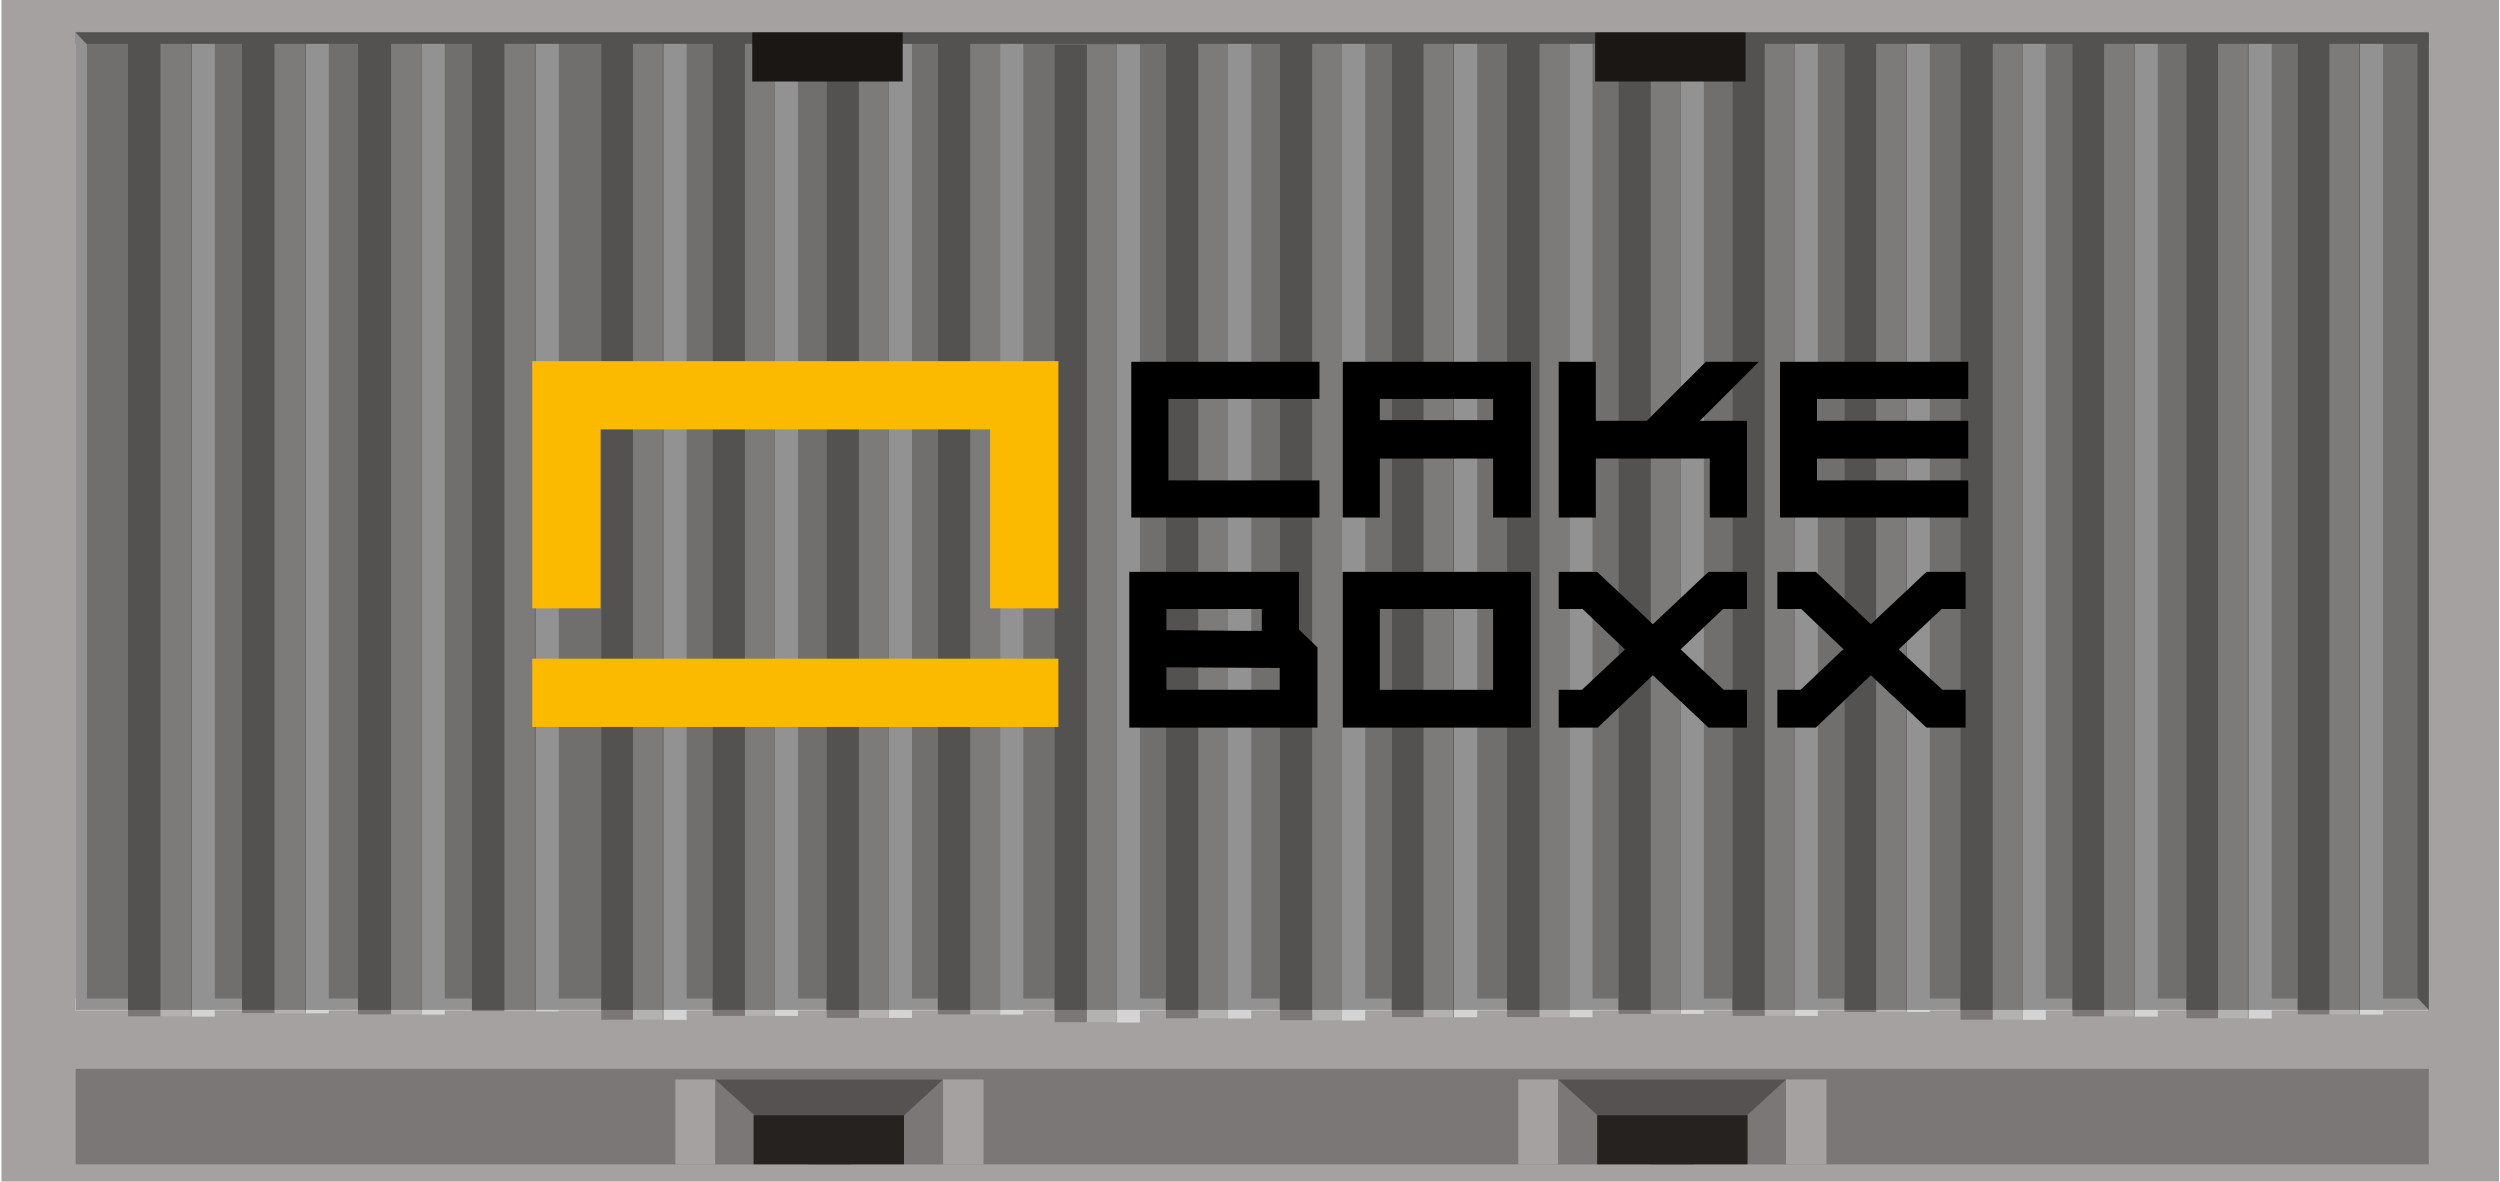 <svg width="1354" height="640" viewBox="0 0 1354 640" fill="none" xmlns="http://www.w3.org/2000/svg">
<path d="M1353.47 0H0.785V639.917H1353.47V0Z" fill="#A4A1A0"/>
<path d="M1315.44 578.903H40.986V630.585H1315.44V578.903Z" fill="#7A7776"/>
<path d="M989.193 584.646H822.305V630.585H989.193V584.646Z" fill="#A4A1A0"/>
<path d="M967.301 584.645H843.84V630.584H967.301V584.645Z" fill="#7A7776"/>
<path d="M917.414 630.584H894.445L843.84 584.645H967.301L917.414 630.584Z" fill="#565251"/>
<path d="M946.486 604.027H865.016V630.586H946.486V604.027Z" fill="#25221F"/>
<path d="M532.677 584.645H365.789V630.584H532.677V584.645Z" fill="#A4A1A0"/>
<path d="M510.785 584.645H387.324V630.584H510.785V584.645Z" fill="#7A7776"/>
<path d="M460.898 630.584H437.929L387.324 584.645H510.785L460.898 630.584Z" fill="#565251"/>
<path d="M489.613 604.027H408.143V630.586H489.613V604.027Z" fill="#25221F"/>
<path d="M1315.44 17.584H40.986V546.96H1315.44V17.584Z" fill="#A4A1A0"/>
<path d="M1315.3 547.249V540.789L40.851 540.789V547.249L1315.3 547.249Z" fill="#D5D4D4"/>
<path d="M1315.44 546.961V17.585H1309.34V538.706V540.501L1315.44 546.961Z" fill="#7A7776"/>
<path d="M1290.67 19.776H1244.37V549.523H1290.67V19.776Z" fill="#D5D4D4"/>
<path d="M1278.1 19.776H1244.37V549.523H1278.1V19.776Z" fill="#7A7776"/>
<path d="M1277.75 19.775H1261.6V549.522H1277.75V19.775Z" fill="#B4B2B1"/>
<path d="M1230.37 21.903H1184.07V551.65H1230.37V21.903Z" fill="#D5D4D4"/>
<path d="M1217.81 21.903H1184.07V551.65H1217.81V21.903Z" fill="#7A7776"/>
<path d="M1217.46 21.902H1201.3V551.649H1217.46V21.902Z" fill="#B4B2B1"/>
<path d="M1168.64 20.838H1122.34V550.585H1168.64V20.838Z" fill="#D5D4D4"/>
<path d="M1156.08 20.838H1122.34V550.585H1156.08V20.838Z" fill="#7A7776"/>
<path d="M1155.72 20.838H1139.57V550.585H1155.72V20.838Z" fill="#B4B2B1"/>
<path d="M1107.99 22.612H1061.69V552.359H1107.99V22.612Z" fill="#D5D4D4"/>
<path d="M1095.42 22.612H1061.69V552.359H1095.42V22.612Z" fill="#7A7776"/>
<path d="M1095.43 22.612H1079.28V552.359H1095.43V22.612Z" fill="#B4B2B1"/>
<path d="M1045.18 18.355H998.883V548.102H1045.18V18.355Z" fill="#D5D4D4"/>
<path d="M1032.62 18.355H998.883V548.102H1032.62V18.355Z" fill="#7A7776"/>
<path d="M1032.26 18.354H1016.11V548.101H1032.26V18.354Z" fill="#B4B2B1"/>
<path d="M984.523 20.481H938.225V550.229H984.523V20.481Z" fill="#D5D4D4"/>
<path d="M971.961 20.481H938.225V550.229H971.961V20.481Z" fill="#7A7776"/>
<path d="M971.963 20.481H955.812V550.229H971.963V20.481Z" fill="#B4B2B1"/>
<path d="M922.796 19.418H876.498V549.165H922.796V19.418Z" fill="#D5D4D4"/>
<path d="M910.235 19.418H876.498V549.165H910.235V19.418Z" fill="#7A7776"/>
<path d="M910.238 19.418H894.088V549.165H910.238V19.418Z" fill="#B4B2B1"/>
<path d="M862.497 21.192H816.199V550.939H862.497V21.192Z" fill="#D5D4D4"/>
<path d="M849.936 21.192H816.199V550.939H849.936V21.192Z" fill="#7A7776"/>
<path d="M849.938 21.192H833.787V550.939H849.938V21.192Z" fill="#B4B2B1"/>
<path d="M800.05 21.196H753.752V550.943H800.05V21.196Z" fill="#D5D4D4"/>
<path d="M787.488 21.196H753.752V550.943H787.488V21.196Z" fill="#7A7776"/>
<path d="M787.133 21.196H770.982V550.943H787.133V21.196Z" fill="#B4B2B1"/>
<path d="M739.401 22.969H693.104V552.716H739.401V22.969Z" fill="#D5D4D4"/>
<path d="M726.84 22.969H693.104V552.716H726.84V22.969Z" fill="#7A7776"/>
<path d="M726.842 22.969H710.691V552.716H726.842V22.969Z" fill="#B4B2B1"/>
<path d="M677.665 21.903H631.367V551.65H677.665V21.903Z" fill="#D5D4D4"/>
<path d="M665.104 21.903H631.367V551.65H665.104V21.903Z" fill="#7A7776"/>
<path d="M665.106 21.901H648.955V551.648H665.106V21.901Z" fill="#B4B2B1"/>
<path d="M617.374 24.035H571.076V553.782H617.374V24.035Z" fill="#D5D4D4"/>
<path d="M604.813 24.035H571.076V553.782H604.813V24.035Z" fill="#7A7776"/>
<path d="M604.815 24.034H588.664V553.781H604.815V24.034Z" fill="#B4B2B1"/>
<path d="M554.202 19.777H507.904V549.524H554.202V19.777Z" fill="#D5D4D4"/>
<path d="M541.641 19.777H507.904V549.524H541.641V19.777Z" fill="#7A7776"/>
<path d="M541.643 19.775H525.492V549.522H541.643V19.775Z" fill="#B4B2B1"/>
<path d="M493.911 21.55H447.613V551.297H493.911V21.55Z" fill="#D5D4D4"/>
<path d="M481.35 21.55H447.613V551.297H481.35V21.55Z" fill="#7A7776"/>
<path d="M481.352 21.55H465.201V551.297H481.352V21.55Z" fill="#B4B2B1"/>
<path d="M432.175 20.486H385.877V550.234H432.175V20.486Z" fill="#D5D4D4"/>
<path d="M419.613 20.486H385.877V550.234H419.613V20.486Z" fill="#7A7776"/>
<path d="M419.615 20.484H403.465V550.232H419.615V20.484Z" fill="#B4B2B1"/>
<path d="M371.886 22.612H325.588V552.359H371.886V22.612Z" fill="#D5D4D4"/>
<path d="M359.324 22.612H325.588V552.359H359.324V22.612Z" fill="#7A7776"/>
<path d="M358.969 22.612H342.818V552.359H358.969V22.612Z" fill="#B4B2B1"/>
<path d="M302.617 18.001H255.602V547.748H302.617V18.001Z" fill="#D5D4D4"/>
<path d="M290.056 18.001H255.602V547.748H290.056V18.001Z" fill="#7A7776"/>
<path d="M289.699 18H273.189V547.747H289.699V18Z" fill="#B4B2B1"/>
<path d="M240.883 19.774H193.867V549.521H240.883V19.774Z" fill="#D5D4D4"/>
<path d="M228.321 19.774H193.867V549.521H228.321V19.774Z" fill="#7A7776"/>
<path d="M228.32 19.774H211.811V549.521H228.32V19.774Z" fill="#B4B2B1"/>
<path d="M178.076 19.066H131.061V548.813H178.076V19.066Z" fill="#D5D4D4"/>
<path d="M165.515 19.066H131.061V548.813H165.515V19.066Z" fill="#7A7776"/>
<path d="M165.158 19.065H148.648V548.812H165.158V19.065Z" fill="#B4B2B1"/>
<path d="M116.348 20.838H69.332V550.585H116.348V20.838Z" fill="#D5D4D4"/>
<path d="M103.786 20.838H69.332V550.585H103.786V20.838Z" fill="#7A7776"/>
<path d="M103.427 20.838H86.918V550.585H103.427V20.838Z" fill="#B4B2B1"/>
<path d="M40.859 17.29V23.75L1315.31 23.75V17.29L40.859 17.29Z" fill="#7A7776"/>
<path d="M40.986 17.586V546.962H47.088V25.841V24.046L40.986 17.586Z" fill="#D5D4D4"/>
<path d="M488.89 17.584H407.42V44.143H488.89V17.584Z" fill="#25221F"/>
<path d="M945.406 17.584H863.936V44.143H945.406V17.584Z" fill="#25221F"/>
<path opacity="0.31" d="M1315.44 17.584H40.986V546.96H1315.44V17.584Z" fill="black"/>
<path d="M573.225 356.744H288.26V393.711H573.225V356.744Z" fill="#FBBA00"/>
<path d="M288.26 195.597V329.466H325.226V232.563H536.259V329.466H573.225V195.597H288.26Z" fill="#FBBA00"/>
<path d="M632.805 216.052H714.634V195.954H612.707V280.295H714.634V260.197H632.805V216.052Z" fill="black"/>
<path d="M809.026 280.295H829.125V195.954H727.197V280.295H747.296V248.353H808.667V280.295H809.026ZM747.296 216.052H808.667V227.537H747.296V216.052Z" fill="black"/>
<path d="M1066 216.052V195.954H964.07V280.295H1066V260.197H984.169V248.353H1066V227.896H984.169V216.052H1066Z" fill="black"/>
<path d="M864.294 195.954H844.195V280.295H864.294V248.353H926.024V280.295H946.123V227.896H920.641L952.583 195.954H923.871L891.929 227.896H864.294V195.954Z" fill="black"/>
<path d="M703.505 309.726H611.627V394.067H713.554V350.64L703.505 340.95V309.726V309.726ZM631.725 329.824H683.407V341.667H671.922L631.725 341.309V329.824ZM693.456 373.61H631.725V361.407H632.802L693.097 361.766V373.61H693.456Z" fill="black"/>
<path d="M894.8 337.72L865.011 309.726H844.195V329.824H857.116L880.085 351.717L879.367 352.434L856.757 373.61H844.195V394.067H865.37L895.159 365.714L925.306 394.067H946.123V373.61H933.561L933.202 373.25L910.233 351.717L933.202 329.824H946.123V309.726H925.306L895.159 338.078L894.8 337.72Z" fill="black"/>
<path d="M1012.88 337.72L983.447 309.726H962.631V329.824H975.551L975.91 330.183L998.521 351.717L997.444 352.434L975.192 373.61H962.631V394.067H983.447L1013.24 365.714L1043.38 394.067H1064.56V373.61H1052L1051.64 373.25L1028.31 351.717L1051.64 329.824H1064.56V309.726H1043.38L1013.24 338.078L1012.88 337.72Z" fill="black"/>
<path d="M727.197 394.067H829.125V309.726H727.197V394.067ZM747.296 329.824H808.667V373.61H747.296V329.824Z" fill="black"/>
</svg>

